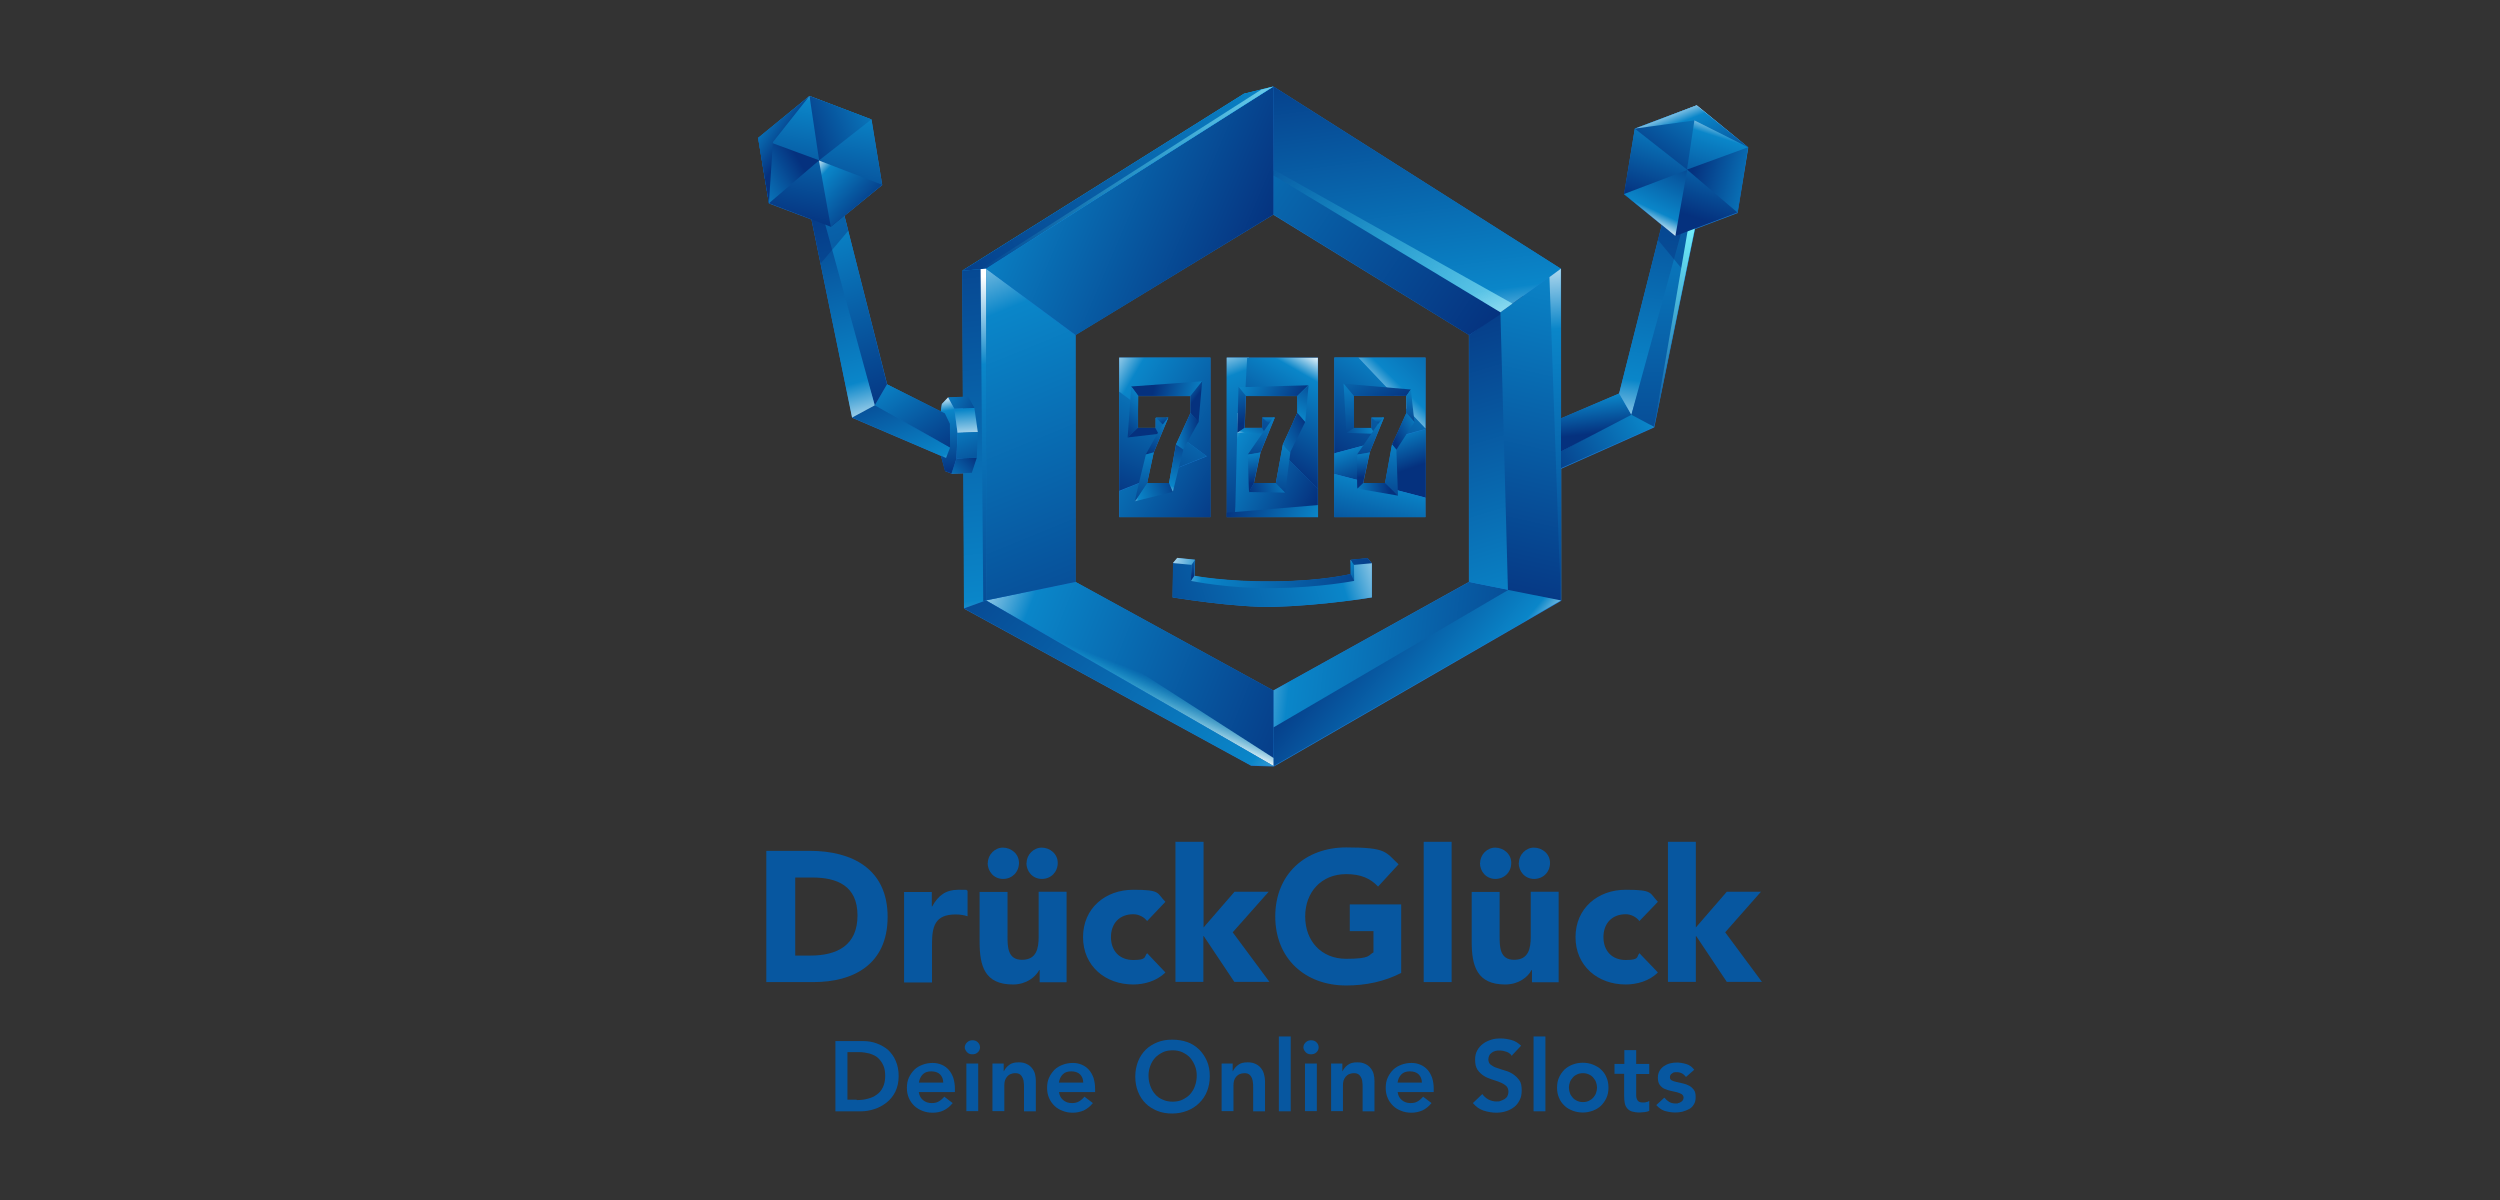 <svg width="125" height="60" viewBox="0 0 125 60" fill="none" xmlns="http://www.w3.org/2000/svg">
<rect x="0" y="0" width="125" height="60" fill="#333333" stroke="none"/>
<path d="M38.315 42.542H40.485C42.604 42.542 44.381 43.445 44.381 45.843C44.381 48.241 42.644 49.104 40.685 49.104H38.315V42.532V42.542ZM39.761 47.779H40.515C41.86 47.779 42.875 47.267 42.875 45.773C42.875 44.278 41.84 43.876 40.615 43.876H39.761V47.769V47.779Z" fill="#0757A0"/>
<path d="M45.194 44.599H46.59V45.321H46.61C46.912 44.769 47.293 44.488 47.916 44.488C48.538 44.488 48.247 44.488 48.378 44.538V45.813C48.187 45.752 47.986 45.722 47.785 45.722C46.731 45.722 46.6 46.334 46.6 47.237V49.124H45.204V44.609H45.194V44.599Z" fill="#0757A0"/>
<path d="M53.319 49.113H51.983V48.501H51.963C51.772 48.852 51.32 49.224 50.648 49.224C49.231 49.224 48.98 48.301 48.98 47.087V44.598H50.376V46.806C50.376 47.327 50.376 47.99 51.099 47.99C51.822 47.99 51.933 47.428 51.933 46.836V44.588H53.329V49.103L53.319 49.113ZM49.392 43.143C49.392 42.742 49.734 42.381 50.145 42.381C50.557 42.381 50.949 42.692 50.949 43.143C50.949 43.595 50.617 43.946 50.155 43.946C49.694 43.946 49.382 43.575 49.382 43.143H49.392ZM51.33 43.143C51.33 42.742 51.672 42.381 52.084 42.381C52.495 42.381 52.887 42.692 52.887 43.143C52.887 43.595 52.556 43.946 52.094 43.946C51.632 43.946 51.32 43.575 51.32 43.143H51.33Z" fill="#0757A0"/>
<path d="M57.356 46.053C57.215 45.863 56.954 45.712 56.663 45.712C55.97 45.712 55.548 46.174 55.548 46.856C55.548 47.538 55.97 48 56.663 48C57.356 48 57.195 47.84 57.356 47.659L58.27 48.622C57.828 49.063 57.195 49.224 56.663 49.224C55.267 49.224 54.152 48.301 54.152 46.856C54.152 45.411 55.267 44.488 56.663 44.488C58.059 44.488 57.828 44.649 58.27 45.09L57.356 46.053Z" fill="#0757A0"/>
<path d="M58.782 42.09H60.178V46.374L61.725 44.588H63.432L61.635 46.615L63.472 49.093H61.715L60.188 46.806H60.168V49.093H58.773V42.08H58.782V42.09Z" fill="#0757A0"/>
<path d="M70.069 48.642C69.216 49.084 68.272 49.274 67.308 49.274C65.259 49.274 63.763 47.93 63.763 45.823C63.763 43.716 65.259 42.371 67.308 42.371C69.356 42.371 69.266 42.602 69.929 43.214L68.904 44.328C68.513 43.916 68.041 43.706 67.308 43.706C66.073 43.706 65.259 44.599 65.259 45.823C65.259 47.047 66.062 47.94 67.308 47.94C68.553 47.94 68.402 47.759 68.674 47.619V46.555H67.489V45.221H70.059V48.652L70.069 48.642Z" fill="#0757A0"/>
<path d="M71.185 42.09H72.581V49.104H71.185V42.09Z" fill="#0757A0"/>
<path d="M77.933 49.113H76.598V48.501H76.578C76.397 48.852 75.935 49.224 75.262 49.224C73.846 49.224 73.585 48.301 73.585 47.087V44.598H74.981V46.806C74.981 47.327 74.981 47.99 75.704 47.99C76.427 47.99 76.537 47.428 76.537 46.836V44.588H77.933V49.103V49.113ZM74.007 43.143C74.007 42.742 74.348 42.381 74.76 42.381C75.172 42.381 75.563 42.692 75.563 43.143C75.563 43.595 75.232 43.946 74.77 43.946C74.308 43.946 73.997 43.575 73.997 43.143H74.007ZM75.945 43.143C75.945 42.742 76.286 42.381 76.698 42.381C77.11 42.381 77.501 42.692 77.501 43.143C77.501 43.595 77.17 43.946 76.708 43.946C76.246 43.946 75.935 43.575 75.935 43.143H75.945Z" fill="#0757A0"/>
<path d="M81.97 46.053C81.829 45.863 81.568 45.712 81.287 45.712C80.594 45.712 80.172 46.174 80.172 46.856C80.172 47.538 80.594 48 81.287 48C81.98 48 81.819 47.84 81.97 47.659L82.894 48.622C82.462 49.063 81.819 49.224 81.287 49.224C79.891 49.224 78.776 48.301 78.776 46.856C78.776 45.411 79.891 44.488 81.287 44.488C82.683 44.488 82.462 44.649 82.894 45.09L81.97 46.053Z" fill="#0757A0"/>
<path d="M83.397 42.09H84.792V46.374L86.339 44.588H88.046L86.259 46.615L88.096 49.093H86.339L84.812 46.806H84.792V49.093H83.397V42.08V42.09Z" fill="#0757A0"/>
<path d="M41.76 52.054H43.146C43.377 52.054 43.597 52.084 43.819 52.164C44.039 52.244 44.22 52.345 44.391 52.485C44.552 52.636 44.692 52.816 44.783 53.037C44.883 53.258 44.933 53.519 44.933 53.81C44.933 54.1 44.873 54.371 44.763 54.592C44.652 54.813 44.501 54.993 44.321 55.134C44.14 55.274 43.939 55.385 43.718 55.455C43.497 55.525 43.286 55.565 43.075 55.565H41.77V52.054H41.76ZM42.844 55.004C43.035 55.004 43.226 54.983 43.397 54.933C43.567 54.893 43.718 54.823 43.849 54.723C43.979 54.632 44.08 54.502 44.15 54.351C44.22 54.201 44.26 54.02 44.26 53.8C44.26 53.579 44.23 53.408 44.16 53.258C44.09 53.107 43.999 52.987 43.889 52.886C43.778 52.786 43.628 52.726 43.477 52.676C43.316 52.636 43.136 52.606 42.945 52.606H42.372V54.983H42.834V55.004H42.844Z" fill="#0757A0"/>
<path d="M45.937 54.582C45.957 54.762 46.028 54.903 46.148 55.003C46.269 55.103 46.409 55.154 46.58 55.154C46.751 55.154 46.851 55.124 46.952 55.063C47.052 55.003 47.142 54.923 47.213 54.833L47.634 55.154C47.494 55.324 47.343 55.445 47.172 55.525C47.002 55.605 46.821 55.635 46.63 55.635C46.439 55.635 46.279 55.605 46.128 55.545C45.967 55.485 45.837 55.404 45.716 55.294C45.606 55.184 45.505 55.053 45.445 54.903C45.375 54.752 45.345 54.582 45.345 54.391C45.345 54.2 45.375 54.03 45.445 53.879C45.515 53.729 45.606 53.599 45.716 53.488C45.827 53.378 45.967 53.297 46.128 53.237C46.289 53.177 46.459 53.147 46.63 53.147C46.801 53.147 46.941 53.177 47.082 53.237C47.223 53.297 47.333 53.378 47.434 53.488C47.534 53.599 47.604 53.729 47.664 53.889C47.715 54.05 47.745 54.231 47.745 54.441V54.602H45.927V54.582H45.937ZM47.162 54.13C47.162 53.96 47.102 53.819 47.002 53.719C46.901 53.618 46.751 53.568 46.56 53.568C46.369 53.568 46.239 53.618 46.138 53.719C46.038 53.819 45.967 53.96 45.947 54.13H47.162Z" fill="#0757A0"/>
<path d="M48.237 52.374C48.237 52.274 48.278 52.194 48.348 52.124C48.418 52.053 48.508 52.013 48.619 52.013C48.729 52.013 48.82 52.043 48.89 52.114C48.96 52.184 49.001 52.264 49.001 52.364C49.001 52.465 48.96 52.555 48.89 52.615C48.82 52.685 48.729 52.715 48.619 52.715C48.508 52.715 48.418 52.685 48.348 52.605C48.278 52.525 48.237 52.455 48.237 52.354V52.374ZM48.318 53.177H48.91V55.555H48.318V53.177Z" fill="#0757A0"/>
<path d="M49.623 53.177H50.185V53.559H50.196C50.256 53.438 50.336 53.338 50.457 53.248C50.567 53.157 50.728 53.117 50.929 53.117C51.129 53.117 51.22 53.147 51.33 53.197C51.441 53.248 51.531 53.318 51.601 53.408C51.672 53.498 51.722 53.589 51.752 53.709C51.782 53.83 51.792 53.94 51.792 54.06V55.565H51.2V54.361C51.2 54.291 51.2 54.221 51.19 54.141C51.19 54.06 51.17 53.98 51.139 53.91C51.109 53.84 51.069 53.779 51.009 53.729C50.949 53.679 50.868 53.659 50.768 53.659C50.667 53.659 50.587 53.679 50.517 53.709C50.447 53.739 50.396 53.789 50.346 53.84C50.306 53.9 50.266 53.96 50.246 54.03C50.226 54.1 50.216 54.181 50.216 54.261V55.555H49.623V53.177Z" fill="#0757A0"/>
<path d="M52.947 54.582C52.967 54.762 53.037 54.903 53.158 55.003C53.278 55.103 53.419 55.154 53.59 55.154C53.76 55.154 53.861 55.124 53.961 55.063C54.062 55.003 54.152 54.923 54.222 54.833L54.644 55.154C54.504 55.324 54.353 55.445 54.182 55.525C54.011 55.595 53.831 55.635 53.64 55.635C53.449 55.635 53.288 55.605 53.138 55.545C52.977 55.485 52.837 55.404 52.726 55.294C52.616 55.184 52.515 55.053 52.455 54.903C52.385 54.752 52.355 54.582 52.355 54.391C52.355 54.2 52.385 54.03 52.455 53.879C52.525 53.729 52.616 53.599 52.726 53.488C52.837 53.378 52.977 53.297 53.138 53.237C53.298 53.177 53.469 53.147 53.64 53.147C53.811 53.147 53.951 53.177 54.092 53.237C54.232 53.297 54.343 53.378 54.443 53.488C54.544 53.599 54.614 53.729 54.674 53.889C54.724 54.05 54.755 54.231 54.755 54.441V54.602H52.937V54.582H52.947ZM54.162 54.13C54.162 53.96 54.102 53.819 54.002 53.719C53.901 53.618 53.75 53.568 53.56 53.568C53.369 53.568 53.238 53.618 53.138 53.719C53.037 53.819 52.967 53.96 52.947 54.13H54.162Z" fill="#0757A0"/>
<path d="M56.764 53.83C56.764 53.549 56.814 53.298 56.904 53.067C56.995 52.836 57.125 52.646 57.286 52.485C57.447 52.325 57.647 52.204 57.868 52.114C58.089 52.023 58.34 51.983 58.611 51.983C58.883 51.983 59.134 52.023 59.365 52.104C59.596 52.184 59.786 52.315 59.957 52.475C60.118 52.636 60.248 52.826 60.349 53.057C60.449 53.288 60.489 53.539 60.489 53.819C60.489 54.1 60.439 54.341 60.349 54.572C60.258 54.793 60.128 54.993 59.957 55.154C59.797 55.315 59.596 55.445 59.365 55.535C59.134 55.626 58.883 55.676 58.611 55.676C58.34 55.676 58.089 55.636 57.868 55.545C57.647 55.455 57.447 55.335 57.286 55.174C57.125 55.014 56.995 54.823 56.904 54.592C56.814 54.371 56.764 54.12 56.764 53.84V53.83ZM57.426 53.779C57.426 53.97 57.457 54.141 57.517 54.301C57.577 54.462 57.657 54.602 57.758 54.712C57.858 54.833 57.989 54.923 58.139 54.983C58.29 55.054 58.451 55.084 58.632 55.084C58.812 55.084 58.983 55.054 59.124 54.983C59.264 54.913 59.405 54.823 59.505 54.712C59.606 54.592 59.696 54.462 59.746 54.301C59.806 54.141 59.837 53.97 59.837 53.779C59.837 53.589 59.806 53.438 59.746 53.288C59.686 53.137 59.606 53.007 59.505 52.886C59.405 52.776 59.274 52.686 59.124 52.615C58.973 52.545 58.812 52.515 58.632 52.515C58.451 52.515 58.28 52.545 58.139 52.615C57.999 52.686 57.868 52.766 57.758 52.886C57.657 52.997 57.567 53.137 57.517 53.288C57.457 53.438 57.426 53.599 57.426 53.779Z" fill="#0757A0"/>
<path d="M61.071 53.177H61.634V53.559H61.644C61.704 53.438 61.784 53.338 61.905 53.248C62.015 53.157 62.176 53.117 62.377 53.117C62.578 53.117 62.668 53.147 62.779 53.197C62.889 53.248 62.979 53.318 63.05 53.408C63.12 53.498 63.17 53.589 63.2 53.709C63.23 53.819 63.251 53.94 63.251 54.06V55.565H62.658V54.361C62.658 54.291 62.658 54.221 62.648 54.141C62.638 54.06 62.628 53.98 62.598 53.91C62.568 53.84 62.528 53.779 62.467 53.729C62.407 53.679 62.327 53.659 62.226 53.659C62.126 53.659 62.045 53.679 61.975 53.709C61.905 53.739 61.855 53.789 61.804 53.84C61.754 53.9 61.724 53.96 61.704 54.03C61.684 54.1 61.674 54.181 61.674 54.261V55.555H61.081V53.177H61.071Z" fill="#0757A0"/>
<path d="M63.943 51.823H64.536V55.565H63.943V51.823Z" fill="#0757A0"/>
<path d="M65.169 52.374C65.169 52.274 65.209 52.194 65.279 52.124C65.35 52.053 65.44 52.013 65.551 52.013C65.661 52.013 65.751 52.043 65.822 52.114C65.892 52.184 65.932 52.264 65.932 52.364C65.932 52.465 65.892 52.555 65.822 52.615C65.751 52.685 65.661 52.715 65.551 52.715C65.44 52.715 65.35 52.685 65.279 52.605C65.209 52.525 65.169 52.455 65.169 52.354V52.374ZM65.249 53.177H65.842V55.555H65.249V53.177Z" fill="#0757A0"/>
<path d="M66.555 53.177H67.117V53.559H67.127C67.187 53.438 67.268 53.338 67.388 53.248C67.499 53.157 67.659 53.117 67.86 53.117C68.061 53.117 68.151 53.147 68.262 53.197C68.372 53.248 68.463 53.318 68.533 53.408C68.603 53.498 68.654 53.589 68.684 53.709C68.714 53.83 68.724 53.94 68.724 54.06V55.565H68.131V54.361C68.131 54.291 68.131 54.221 68.121 54.141C68.121 54.06 68.101 53.98 68.071 53.91C68.041 53.84 68.001 53.779 67.941 53.729C67.88 53.679 67.8 53.659 67.7 53.659C67.599 53.659 67.519 53.679 67.448 53.709C67.378 53.739 67.328 53.789 67.278 53.84C67.238 53.9 67.197 53.96 67.177 54.03C67.157 54.1 67.147 54.181 67.147 54.261V55.555H66.555V53.177Z" fill="#0757A0"/>
<path d="M69.879 54.582C69.899 54.762 69.969 54.903 70.09 55.003C70.21 55.103 70.351 55.154 70.521 55.154C70.692 55.154 70.793 55.124 70.893 55.063C70.993 55.003 71.084 54.923 71.154 54.833L71.576 55.154C71.435 55.324 71.285 55.445 71.114 55.525C70.943 55.595 70.762 55.635 70.572 55.635C70.381 55.635 70.22 55.605 70.069 55.545C69.909 55.485 69.768 55.404 69.658 55.294C69.547 55.184 69.447 55.053 69.387 54.903C69.316 54.752 69.286 54.582 69.286 54.391C69.286 54.2 69.316 54.03 69.387 53.879C69.457 53.729 69.547 53.599 69.658 53.488C69.768 53.378 69.909 53.297 70.069 53.237C70.23 53.177 70.401 53.147 70.572 53.147C70.742 53.147 70.883 53.177 71.023 53.237C71.164 53.297 71.275 53.378 71.375 53.488C71.475 53.599 71.546 53.729 71.606 53.889C71.656 54.05 71.686 54.231 71.686 54.441V54.602H69.869V54.582H69.879ZM71.094 54.13C71.094 53.96 71.034 53.819 70.933 53.719C70.833 53.618 70.682 53.568 70.491 53.568C70.3 53.568 70.17 53.618 70.069 53.719C69.969 53.819 69.899 53.96 69.879 54.13H71.094Z" fill="#0757A0"/>
<path d="M75.603 52.806C75.532 52.706 75.452 52.635 75.342 52.595C75.231 52.555 75.111 52.525 74.99 52.525C74.87 52.525 74.85 52.525 74.779 52.545C74.709 52.565 74.649 52.585 74.599 52.625C74.548 52.665 74.498 52.706 74.468 52.766C74.438 52.826 74.418 52.896 74.418 52.966C74.418 53.087 74.458 53.177 74.538 53.237C74.619 53.297 74.719 53.358 74.85 53.398C74.98 53.438 75.101 53.488 75.251 53.528C75.402 53.568 75.532 53.629 75.653 53.709C75.773 53.789 75.874 53.889 75.964 54.01C76.055 54.13 76.085 54.301 76.085 54.511C76.085 54.722 76.055 54.863 75.984 55.003C75.914 55.144 75.824 55.264 75.703 55.354C75.583 55.445 75.452 55.515 75.291 55.565C75.131 55.615 74.97 55.635 74.799 55.635C74.629 55.635 74.368 55.595 74.167 55.525C73.966 55.455 73.795 55.334 73.644 55.154L74.117 54.702C74.197 54.822 74.297 54.903 74.418 54.973C74.538 55.033 74.669 55.073 74.809 55.073C74.95 55.073 74.96 55.073 75.03 55.043C75.101 55.013 75.171 54.993 75.231 54.953C75.291 54.913 75.342 54.863 75.372 54.802C75.402 54.742 75.422 54.672 75.422 54.592C75.422 54.461 75.382 54.361 75.302 54.291C75.221 54.221 75.121 54.16 74.99 54.11C74.87 54.06 74.739 54.02 74.588 53.97C74.438 53.919 74.307 53.869 74.187 53.789C74.066 53.709 73.966 53.618 73.876 53.488C73.795 53.368 73.755 53.197 73.755 52.986C73.755 52.776 73.795 52.645 73.865 52.515C73.936 52.384 74.036 52.274 74.157 52.184C74.277 52.093 74.418 52.033 74.568 51.983C74.719 51.933 74.88 51.923 75.04 51.923C75.201 51.923 75.402 51.953 75.583 52.003C75.763 52.053 75.914 52.154 76.055 52.284L75.603 52.766V52.806Z" fill="#0757A0"/>
<path d="M76.678 51.823H77.27V55.565H76.678V51.823Z" fill="#0757A0"/>
<path d="M77.853 54.381C77.853 54.191 77.883 54.02 77.953 53.87C78.023 53.719 78.114 53.589 78.224 53.478C78.345 53.368 78.475 53.288 78.636 53.227C78.796 53.167 78.967 53.137 79.138 53.137C79.309 53.137 79.49 53.167 79.64 53.227C79.791 53.288 79.941 53.368 80.052 53.478C80.172 53.589 80.263 53.719 80.323 53.87C80.393 54.02 80.423 54.191 80.423 54.381C80.423 54.572 80.393 54.743 80.323 54.893C80.253 55.044 80.162 55.174 80.052 55.284C79.931 55.395 79.801 55.475 79.64 55.535C79.479 55.595 79.309 55.626 79.138 55.626C78.967 55.626 78.787 55.595 78.636 55.535C78.475 55.475 78.335 55.395 78.224 55.284C78.104 55.174 78.013 55.044 77.953 54.893C77.883 54.743 77.853 54.572 77.853 54.381ZM78.445 54.381C78.445 54.472 78.465 54.562 78.495 54.652C78.525 54.743 78.576 54.813 78.636 54.883C78.696 54.953 78.766 55.003 78.857 55.044C78.947 55.084 79.038 55.104 79.148 55.104C79.258 55.104 79.359 55.084 79.439 55.044C79.52 55.003 79.6 54.953 79.66 54.883C79.72 54.813 79.771 54.743 79.801 54.652C79.831 54.562 79.851 54.482 79.851 54.381C79.851 54.281 79.831 54.201 79.801 54.11C79.771 54.02 79.72 53.95 79.66 53.88C79.6 53.809 79.53 53.759 79.439 53.719C79.349 53.679 79.258 53.659 79.148 53.659C79.038 53.659 78.937 53.679 78.857 53.719C78.766 53.759 78.696 53.809 78.636 53.88C78.576 53.95 78.525 54.02 78.495 54.11C78.465 54.201 78.445 54.281 78.445 54.381Z" fill="#0757A0"/>
<path d="M80.725 53.699V53.197H81.217V52.505H81.809V53.197H82.462V53.699H81.809V54.742C81.809 54.863 81.83 54.953 81.88 55.023C81.93 55.093 82.01 55.124 82.141 55.124C82.271 55.124 82.251 55.124 82.312 55.103C82.372 55.103 82.422 55.073 82.462 55.043V55.545C82.402 55.575 82.322 55.595 82.231 55.605C82.141 55.605 82.061 55.625 81.99 55.625C81.83 55.625 81.699 55.605 81.599 55.575C81.498 55.545 81.418 55.485 81.358 55.415C81.297 55.344 81.257 55.254 81.237 55.154C81.217 55.053 81.207 54.923 81.207 54.782V53.689H80.715H80.725V53.699Z" fill="#0757A0"/>
<path d="M84.3 53.849C84.179 53.689 84.029 53.609 83.838 53.609C83.647 53.609 83.677 53.629 83.607 53.669C83.537 53.709 83.496 53.769 83.496 53.859C83.496 53.95 83.526 53.98 83.587 54.02C83.647 54.05 83.727 54.08 83.828 54.1C83.928 54.12 84.029 54.15 84.139 54.17C84.25 54.191 84.35 54.231 84.45 54.281C84.551 54.331 84.621 54.401 84.691 54.492C84.762 54.582 84.782 54.702 84.782 54.863C84.782 55.023 84.752 55.124 84.691 55.224C84.631 55.324 84.551 55.404 84.45 55.455C84.35 55.505 84.24 55.555 84.119 55.585C83.999 55.615 83.878 55.625 83.747 55.625C83.617 55.625 83.396 55.595 83.235 55.545C83.075 55.495 82.944 55.395 82.814 55.254L83.215 54.883C83.296 54.973 83.376 55.043 83.456 55.093C83.537 55.144 83.647 55.174 83.778 55.174C83.908 55.174 83.868 55.174 83.908 55.154C83.958 55.154 83.999 55.124 84.039 55.103C84.079 55.084 84.109 55.053 84.139 55.013C84.159 54.983 84.179 54.933 84.179 54.893C84.179 54.813 84.149 54.752 84.089 54.712C84.029 54.672 83.948 54.642 83.848 54.612C83.747 54.592 83.647 54.562 83.537 54.542C83.426 54.522 83.326 54.481 83.225 54.441C83.125 54.401 83.055 54.331 82.984 54.241C82.924 54.15 82.894 54.04 82.894 53.889C82.894 53.739 82.924 53.639 82.974 53.548C83.024 53.458 83.105 53.368 83.195 53.308C83.285 53.247 83.386 53.197 83.506 53.167C83.627 53.137 83.737 53.127 83.858 53.127C83.978 53.127 84.169 53.157 84.33 53.207C84.491 53.257 84.611 53.358 84.712 53.488L84.31 53.839H84.3V53.849Z" fill="#0757A0"/>
<path d="M68.594 29.869V28.164L68.383 27.913L67.54 27.993V28.706C67.54 28.706 66.134 29.057 63.703 29.077C61.273 29.107 59.727 28.796 59.727 28.796L59.757 27.993L58.873 27.903L58.662 28.154L58.632 29.869C58.632 29.869 61.785 30.391 63.693 30.341C66.124 30.281 68.604 29.869 68.604 29.869H68.594Z" fill="#1B7BD2"/>
<path d="M60.519 17.879H55.96V25.856H60.519V17.879ZM59.525 20.649L58.802 22.214L58.45 24.16H57.356L57.687 22.625L58.41 20.899H57.778V21.411H56.894V19.806H59.525V20.659V20.649Z" fill="#1B7BD2"/>
<path d="M71.275 24.883V17.879H66.716V25.856H71.275V24.883ZM68.483 22.625L69.196 20.889H68.574V21.401H67.69V19.796H70.331V20.649C70.261 20.789 70.191 20.93 70.13 21.09L69.608 22.214L69.257 24.15H68.162L68.493 22.615L68.483 22.625Z" fill="#1B7BD2"/>
<path d="M65.902 25.856V17.879H61.343V25.856H65.902ZM64.868 20.649C64.797 20.789 64.727 20.93 64.667 21.09L64.145 22.214L63.793 24.15H62.699L63.03 22.615L63.743 20.879H63.12V21.391H62.237L62.297 19.786H64.878V20.639H64.868V20.649Z" fill="#1B7BD2"/>
<path d="M87.403 7.365L84.843 5.268L81.74 6.441L81.207 9.712L83.095 11.258L83.035 11.498L82.904 12L80.956 19.676L78.054 20.92V13.445L63.683 4.334L63.081 4.485L62.207 4.696L48.117 13.545L48.147 19.856L47.404 19.886L47.093 20.217L47.043 20.579L44.361 19.224L42.413 11.549L42.323 11.187L42.222 10.796L44.11 9.251L43.578 5.98L40.475 4.806L37.914 6.903L38.446 10.174L40.575 10.977L42.614 20.89L47.053 22.796L47.264 23.559L47.595 23.689L48.178 23.669L48.218 30.442L62.558 38.288L63.693 38.328L78.064 30.04V23.438L82.714 21.371L84.752 11.458L86.881 10.655L87.413 7.385V7.365H87.403ZM53.771 29.097V16.746L63.663 10.736L73.444 16.746V29.097L63.663 34.525L53.771 29.097Z" fill="#1B7BD2"/>
<path d="M73.063 29.317L63.673 34.525V36.692L63.703 36.923L76.819 30.421L76.788 29.769L73.454 29.097L73.063 29.317Z" fill="url(#paint0_linear_2750_15176)"/>
<path d="M73.454 29.097L76.788 29.769L76.095 14.849L73.454 16.756V29.097Z" fill="url(#paint1_linear_2750_15176)"/>
<path d="M74.368 13.154L63.673 8.528V10.726L73.454 16.756L76.156 14.96L76.055 14.037L74.368 13.154Z" fill="url(#paint2_linear_2750_15176)"/>
<path d="M78.003 23.428L82.703 21.341L81.729 20.588L77.742 22.735L78.003 23.428Z" fill="url(#paint3_linear_2750_15176)"/>
<path d="M77.752 21.04L80.956 19.675L81.568 20.739L77.742 22.735L77.752 21.04Z" fill="url(#paint4_linear_2750_15176)"/>
<path d="M81.569 20.739L84.602 10.545L83.296 10.415L80.956 19.675L81.569 20.739Z" fill="url(#paint5_linear_2750_15176)"/>
<path d="M82.703 21.341L84.862 10.806L84.34 10.615L81.568 20.739L82.703 21.341Z" fill="url(#paint6_linear_2750_15176)"/>
<path opacity="0.4" d="M83.246 10.695L82.894 11.99L84.28 13.665L84.742 11.428L83.246 10.695Z" fill="#05317E"/>
<path d="M84.752 11.388L84.531 10.866L84.451 11.137L82.703 21.341L84.752 11.388Z" fill="url(#paint7_linear_2750_15176)"/>
<path d="M78.043 13.435L75.02 15.612L75.412 30.05L78.043 30.02V13.435Z" fill="url(#paint8_linear_2750_15176)"/>
<path d="M53.781 29.097L49.302 30.02L63.673 38.297V34.525L53.781 29.097Z" fill="url(#paint9_linear_2750_15176)"/>
<path d="M78.044 30.02L75.412 29.498L63.673 36.371V34.946V38.297V38.307L78.044 30.02Z" fill="url(#paint10_linear_2750_15176)"/>
<path d="M49.302 30.02L53.781 29.097V16.756L49.302 13.435V30.02Z" fill="url(#paint11_linear_2750_15176)"/>
<path d="M78.044 13.435L63.673 4.324V8.769L75.021 15.612L78.044 13.435Z" fill="url(#paint12_linear_2750_15176)"/>
<path d="M63.673 4.324L49.302 13.435L53.781 16.756L63.673 10.726V4.324Z" fill="url(#paint13_linear_2750_15176)"/>
<path d="M50.567 29.468L49.302 30.02L63.673 38.298V37.896L50.567 29.468Z" fill="url(#paint14_linear_2750_15176)"/>
<path d="M78.044 13.435L77.472 13.856L77.944 27.371L78.054 30.02L78.044 13.435Z" fill="url(#paint15_linear_2750_15176)"/>
<path d="M75.623 15.18L75.021 15.612L63.673 8.769V8.478L75.623 15.18Z" fill="url(#paint16_linear_2750_15176)"/>
<path d="M68.453 28.515L68.583 28.153L68.373 27.903L67.529 27.983V28.695C67.529 28.695 66.123 29.046 63.693 29.067C61.262 29.087 59.716 28.786 59.716 28.786L59.746 27.983L58.862 27.893L58.651 28.143L58.973 28.685C58.973 28.685 58.882 29.297 58.842 29.608C59.967 29.809 61.252 29.929 62.387 29.99C64.335 30.08 66.284 29.949 68.212 29.608C68.172 29.307 68.503 28.836 68.453 28.535V28.505V28.515Z" fill="url(#paint17_linear_2750_15176)"/>
<path d="M68.583 28.163L67.7 28.244V29.046C67.71 29.046 66.012 29.377 63.713 29.407C61.413 29.438 59.555 29.046 59.555 29.046L59.585 28.244L58.651 28.153L58.621 29.869C58.621 29.869 61.774 30.391 63.682 30.341C66.113 30.28 68.593 29.869 68.593 29.869V28.163H68.583Z" fill="url(#paint18_linear_2750_15176)"/>
<path d="M59.746 27.993L59.575 28.244L59.545 29.046L59.716 28.795L59.746 27.993Z" fill="url(#paint19_linear_2750_15176)"/>
<path d="M67.528 27.993L67.699 28.244L67.709 29.046L67.538 28.705L67.528 27.993Z" fill="url(#paint20_linear_2750_15176)"/>
<path d="M62.197 4.685L48.107 13.535L49.303 13.435L63.673 4.324L62.197 4.685Z" fill="#00A5F8"/>
<path d="M62.197 4.685L48.107 13.535L49.303 13.435L63.673 4.324L62.197 4.685Z" fill="url(#paint21_linear_2750_15176)"/>
<path d="M49.303 30.02L48.198 30.421L48.107 13.535L49.303 13.435V30.02Z" fill="url(#paint22_linear_2750_15176)"/>
<path d="M62.528 38.258L48.197 30.421L49.302 30.02L63.673 38.298L62.528 38.258Z" fill="url(#paint23_linear_2750_15176)"/>
<path d="M47.404 19.866L48.408 19.826L48.72 20.398L47.716 20.438L47.404 19.866Z" fill="url(#paint24_linear_2750_15176)"/>
<path d="M47.826 22.926L48.84 22.886L48.59 23.639L47.575 23.679L47.826 22.926Z" fill="url(#paint25_linear_2750_15176)"/>
<path d="M47.404 19.866L47.715 20.438L47.876 21.642L47.826 22.926L47.575 23.679L47.243 23.549L46.992 22.595L46.932 21.281L47.093 20.197L47.404 19.866Z" fill="url(#paint26_linear_2750_15176)"/>
<path d="M47.715 20.438L48.719 20.398L48.89 21.602L47.876 21.642L47.715 20.438Z" fill="url(#paint27_linear_2750_15176)"/>
<path d="M47.876 21.642L48.891 21.602L48.84 22.886L47.826 22.927L47.876 21.642Z" fill="url(#paint28_linear_2750_15176)"/>
<path d="M47.303 22.896L42.603 20.88L43.578 20.127L47.504 22.374L47.303 22.896Z" fill="url(#paint29_linear_2750_15176)"/>
<path d="M47.494 21.191L47.243 20.669L44.351 19.214L43.738 20.267L47.504 22.374L47.494 21.191Z" fill="url(#paint30_linear_2750_15176)"/>
<path d="M43.738 20.267L40.706 10.084L42.011 9.953L44.351 19.214L43.738 20.267Z" fill="url(#paint31_linear_2750_15176)"/>
<path d="M42.603 20.879L40.444 10.344L40.967 10.144L43.738 20.267L42.603 20.879Z" fill="url(#paint32_linear_2750_15176)"/>
<path opacity="0.4" d="M42.222 10.786L42.413 11.538L41.027 13.184L40.575 10.966L42.222 10.786Z" fill="#05317E"/>
<path d="M38.446 10.164L37.904 6.893L40.475 4.796L43.568 5.97L44.11 9.241L41.539 11.338L38.446 10.164Z" fill="url(#paint33_linear_2750_15176)"/>
<path d="M40.475 4.796L40.957 8.017L43.568 5.97L40.475 4.796Z" fill="url(#paint34_linear_2750_15176)"/>
<path d="M38.446 10.164L40.957 8.016L37.904 6.893L38.446 10.164Z" fill="url(#paint35_linear_2750_15176)"/>
<path d="M44.11 9.24L40.947 8.026L41.539 11.337L44.11 9.24Z" fill="url(#paint36_linear_2750_15176)"/>
<path d="M49.031 13.455L49.302 13.435L49.312 30.01L49.162 30.07L49.031 13.455Z" fill="url(#paint37_linear_2750_15176)"/>
<path d="M61.333 17.879V25.856H61.755L62.448 17.879H61.333Z" fill="url(#paint38_linear_2750_15176)"/>
<path d="M68.714 21.872C68.875 21.491 69.036 21.16 69.196 20.879H68.574V21.391H67.69V19.785H69.739L67.921 17.869H66.716V22.665L68.594 22.163C68.634 22.063 68.674 21.963 68.714 21.863V21.872Z" fill="url(#paint39_linear_2750_15176)"/>
<path d="M70.321 20.418V20.648C70.171 20.95 70.02 21.311 69.869 21.722C69.859 21.762 69.839 21.802 69.829 21.843L71.275 21.451V21.411L70.321 20.408V20.418Z" fill="url(#paint40_linear_2750_15176)"/>
<path d="M55.96 17.879V19.595L56.904 20.287V19.796H59.545V20.649C59.395 20.95 59.244 21.311 59.093 21.722C59.073 21.772 59.063 21.812 59.043 21.863L60.339 22.816L58.621 23.498C58.591 23.729 58.571 23.95 58.571 24.16L57.346 24.19C57.346 24.13 57.386 24.05 57.386 23.99L55.97 24.552V25.856H60.529V17.879H55.96Z" fill="url(#paint41_linear_2750_15176)"/>
<path d="M57.788 20.94L58.22 21.251C58.28 21.12 58.35 21 58.421 20.879H57.798V20.93L57.788 20.94Z" fill="url(#paint42_linear_2750_15176)"/>
<path d="M57.527 23.047C57.627 22.645 57.768 22.254 57.928 21.873C58.029 21.652 58.119 21.441 58.219 21.25L57.788 20.879V21.391H56.904V20.277L55.96 19.585V24.541L57.376 23.98C57.386 23.689 57.436 23.378 57.527 23.047Z" fill="url(#paint43_linear_2750_15176)"/>
<path d="M60.338 22.806L59.043 21.852C58.912 22.214 58.802 22.595 58.721 22.976C58.681 23.157 58.651 23.328 58.621 23.488L60.338 22.806Z" fill="url(#paint44_linear_2750_15176)"/>
<path d="M63.111 21.401H62.87L63.282 21.812C63.432 21.461 63.583 21.15 63.734 20.879H63.111V21.391V21.401Z" fill="url(#paint45_linear_2750_15176)"/>
<path d="M62.358 17.879L62.207 20.649V20.759C62.217 20.759 62.217 19.806 62.217 19.806H64.858V20.659C64.708 20.96 64.557 21.321 64.406 21.732C64.296 22.033 64.195 22.354 64.115 22.665L65.893 24.461V17.889H62.358V17.879Z" fill="url(#paint46_linear_2750_15176)"/>
<path d="M64.115 22.655C64.085 22.765 64.065 22.866 64.034 22.976C63.934 23.408 63.884 23.799 63.884 24.15H62.689C62.689 23.819 62.739 23.448 62.849 23.046C62.95 22.645 63.09 22.254 63.251 21.872C63.251 21.852 63.271 21.832 63.281 21.812L62.87 21.401H62.227V20.759L61.885 20.648L61.755 25.806L65.892 25.856V24.451L64.115 22.655Z" fill="url(#paint47_linear_2750_15176)"/>
<path d="M67.921 17.879L69.739 19.796H70.321V20.418L71.275 21.421V17.879H67.921Z" fill="url(#paint48_linear_2750_15176)"/>
<path d="M66.716 22.675V23.699L68.162 24.07C68.162 23.759 68.222 23.418 68.323 23.047C68.403 22.745 68.493 22.454 68.604 22.164L66.726 22.665L66.716 22.675Z" fill="url(#paint49_linear_2750_15176)"/>
<path d="M69.829 21.843C69.699 22.214 69.588 22.595 69.498 22.977C69.397 23.408 69.347 23.799 69.347 24.15H68.474L71.285 24.883V21.461L69.839 21.853H69.829V21.843Z" fill="url(#paint50_linear_2750_15176)"/>
<path d="M68.463 24.15H68.152V24.07L66.706 23.699V25.856H71.265V24.883L68.454 24.15H68.463Z" fill="url(#paint51_linear_2750_15176)"/>
<path d="M70.321 19.796L70.542 19.475L67.168 19.184L67.69 19.796H70.321Z" fill="url(#paint52_linear_2750_15176)"/>
<path d="M67.178 19.174L67.318 21.642L67.69 21.401V19.796L67.178 19.174Z" fill="url(#paint53_linear_2750_15176)"/>
<path d="M68.564 21.401L68.734 21.692L67.318 21.642L67.69 21.401H68.564Z" fill="url(#paint54_linear_2750_15176)"/>
<path d="M70.542 19.475L70.723 21.12L70.321 20.648V19.796L70.542 19.475Z" fill="url(#paint55_linear_2750_15176)"/>
<path d="M70.321 20.648L69.598 22.224L69.819 22.485L70.722 21.1L70.321 20.648Z" fill="url(#paint56_linear_2750_15176)"/>
<path d="M69.598 22.224L69.227 24.261L69.899 24.783L69.819 22.485L69.598 22.224Z" fill="url(#paint57_linear_2750_15176)"/>
<path d="M68.152 24.15L67.86 24.431L69.899 24.782L69.246 24.15H68.152Z" fill="url(#paint58_linear_2750_15176)"/>
<path d="M69.116 20.879L67.851 22.726L68.483 22.625L69.196 20.879H69.116Z" fill="url(#paint59_linear_2750_15176)"/>
<path d="M67.87 24.431C67.84 24.381 67.86 22.735 67.86 22.735L68.483 22.625L68.151 24.16L67.87 24.431Z" fill="url(#paint60_linear_2750_15176)"/>
<path d="M64.868 19.796L65.41 19.264L61.926 19.364L62.227 19.796H64.868Z" fill="url(#paint61_linear_2750_15176)"/>
<path d="M61.925 19.334L61.865 21.642L62.227 21.401L62.287 19.786L61.925 19.334Z" fill="url(#paint62_linear_2750_15176)"/>
<path d="M63.111 21.401L63.272 21.692L61.855 21.642L62.227 21.401H63.111Z" fill="url(#paint63_linear_2750_15176)"/>
<path d="M63.11 20.879L63.492 21.221L63.733 20.879H63.11Z" fill="url(#paint64_linear_2750_15176)"/>
<path d="M65.43 19.264L65.26 21.12L64.868 20.649V19.796L65.43 19.264Z" fill="url(#paint65_linear_2750_15176)"/>
<path d="M64.868 20.648L64.144 22.224L64.506 22.625L65.259 21.1L64.868 20.648Z" fill="url(#paint66_linear_2750_15176)"/>
<path d="M64.145 22.224L63.773 24.261L64.255 24.642L64.517 22.625L64.145 22.224Z" fill="url(#paint67_linear_2750_15176)"/>
<path d="M62.698 24.15L62.447 24.602L64.255 24.632L63.783 24.15H62.698Z" fill="url(#paint68_linear_2750_15176)"/>
<path d="M63.663 20.879L62.388 22.726L63.02 22.625L63.733 20.879H63.663Z" fill="url(#paint69_linear_2750_15176)"/>
<path d="M62.458 24.612C62.428 24.561 62.398 22.735 62.398 22.735L63.02 22.625L62.689 24.16L62.448 24.612H62.458Z" fill="url(#paint70_linear_2750_15176)"/>
<path d="M59.525 19.796L60.108 19.064L56.553 19.324L56.884 19.796H59.525Z" fill="url(#paint71_linear_2750_15176)"/>
<path d="M56.563 19.314L56.382 21.872L56.884 21.401L56.914 19.785L56.563 19.314Z" fill="url(#paint72_linear_2750_15176)"/>
<path d="M57.768 21.401L57.928 21.692L56.382 21.873L56.884 21.401H57.768Z" fill="url(#paint73_linear_2750_15176)"/>
<path d="M60.108 19.064L59.927 21.12L59.525 20.649V19.796L60.108 19.064Z" fill="url(#paint74_linear_2750_15176)"/>
<path d="M59.525 20.648L58.802 22.224L59.153 22.485L59.926 21.1L59.525 20.648Z" fill="url(#paint75_linear_2750_15176)"/>
<path d="M58.802 22.224L58.431 24.261L58.642 24.592L59.164 22.485L58.802 22.224Z" fill="url(#paint76_linear_2750_15176)"/>
<path d="M57.356 24.15L56.743 25.063L58.641 24.592L58.45 24.15H57.356Z" fill="url(#paint77_linear_2750_15176)"/>
<path d="M58.321 20.879L57.286 22.726L57.688 22.625L58.411 20.879H58.321Z" fill="url(#paint78_linear_2750_15176)"/>
<path d="M56.753 25.063C56.723 25.013 57.295 22.726 57.295 22.726L57.687 22.615L57.356 24.15L56.753 25.063Z" fill="url(#paint79_linear_2750_15176)"/>
<path d="M61.333 25.856H65.902V25.254L61.333 25.635V25.856Z" fill="url(#paint80_linear_2750_15176)"/>
<path d="M63.673 10.726L73.454 16.756L63.673 10.726Z" fill="url(#paint81_linear_2750_15176)"/>
<path d="M86.871 10.625L87.403 7.365L84.833 5.268L81.74 6.431L81.197 9.702L83.768 11.799L86.871 10.625Z" fill="url(#paint82_linear_2750_15176)"/>
<path d="M84.832 5.268L84.35 8.478L81.739 6.431L84.832 5.268Z" fill="url(#paint83_linear_2750_15176)"/>
<path d="M86.871 10.625L84.351 8.478L87.403 7.364L86.871 10.625Z" fill="url(#paint84_linear_2750_15176)"/>
<path d="M81.197 9.702L84.361 8.498L83.768 11.799L81.197 9.702Z" fill="url(#paint85_linear_2750_15176)"/>
<path d="M57.788 20.879L58.14 21.221L58.411 20.879H57.788Z" fill="url(#paint86_linear_2750_15176)"/>
<path d="M68.564 20.879L68.915 21.18L69.196 20.879H68.564Z" fill="url(#paint87_linear_2750_15176)"/>
<path d="M40.475 4.796L37.904 6.893L38.446 10.164L38.647 7.104L40.475 4.796Z" fill="url(#paint88_linear_2750_15176)"/>
<path d="M87.403 7.365L84.832 5.268L81.739 6.431L84.722 6.02L87.403 7.365Z" fill="url(#paint89_linear_2750_15176)"/>
<path d="M63.071 4.475L63.673 4.324L49.302 13.435L49.031 13.455L63.071 4.475Z" fill="url(#paint90_linear_2750_15176)"/>
<defs>
<linearGradient id="paint0_linear_2750_15176" x1="60.7" y1="32.117" x2="80.443" y2="34.358" gradientUnits="userSpaceOnUse">
<stop stop-color="white"/>
<stop offset="0.2" stop-color="#0A86C9"/>
<stop offset="1" stop-color="#05317E"/>
</linearGradient>
<linearGradient id="paint1_linear_2750_15176" x1="78.536" y1="34.294" x2="72.239" y2="13.622" gradientUnits="userSpaceOnUse">
<stop stop-color="white"/>
<stop offset="0.2" stop-color="#0A86C9"/>
<stop offset="1" stop-color="#05317E"/>
</linearGradient>
<linearGradient id="paint2_linear_2750_15176" x1="53.229" y1="1.334" x2="77.719" y2="17.629" gradientUnits="userSpaceOnUse">
<stop stop-color="white"/>
<stop offset="0.2" stop-color="#0A86C9"/>
<stop offset="0.9" stop-color="#05317E"/>
</linearGradient>
<linearGradient id="paint3_linear_2750_15176" x1="83.597" y1="20.077" x2="76.902" y2="23.995" gradientUnits="userSpaceOnUse">
<stop stop-color="white"/>
<stop offset="0.2" stop-color="#0A86C9"/>
<stop offset="1" stop-color="#05317E"/>
</linearGradient>
<linearGradient id="paint4_linear_2750_15176" x1="79.409" y1="19.404" x2="79.65" y2="21.692" gradientUnits="userSpaceOnUse">
<stop stop-color="white"/>
<stop offset="0.2" stop-color="#0A86C9"/>
<stop offset="1" stop-color="#05317E"/>
</linearGradient>
<linearGradient id="paint5_linear_2750_15176" x1="81.719" y1="22.545" x2="84.175" y2="5.257" gradientUnits="userSpaceOnUse">
<stop stop-color="white"/>
<stop offset="0.2" stop-color="#0A86C9"/>
<stop offset="1" stop-color="#05317E"/>
</linearGradient>
<linearGradient id="paint6_linear_2750_15176" x1="83.215" y1="5.097" x2="83.215" y2="27.612" gradientUnits="userSpaceOnUse">
<stop stop-color="white"/>
<stop offset="0.2" stop-color="#0A86C9"/>
<stop offset="1" stop-color="#05317E"/>
</linearGradient>
<linearGradient id="paint7_linear_2750_15176" x1="84.621" y1="11.147" x2="82.666" y2="21.031" gradientUnits="userSpaceOnUse">
<stop stop-color="#75F2FD"/>
<stop offset="1" stop-color="#0757A0"/>
</linearGradient>
<linearGradient id="paint8_linear_2750_15176" x1="79.64" y1="8.98" x2="74.647" y2="31.266" gradientUnits="userSpaceOnUse">
<stop stop-color="white"/>
<stop offset="0.2" stop-color="#0A86C9"/>
<stop offset="1" stop-color="#05317E"/>
</linearGradient>
<linearGradient id="paint9_linear_2750_15176" x1="47.494" y1="29.207" x2="66.721" y2="36.905" gradientUnits="userSpaceOnUse">
<stop stop-color="white"/>
<stop offset="0.2" stop-color="#0A86C9"/>
<stop offset="1" stop-color="#05317E"/>
</linearGradient>
<linearGradient id="paint10_linear_2750_15176" x1="73.976" y1="36.742" x2="66.651" y2="30.675" gradientUnits="userSpaceOnUse">
<stop stop-color="white"/>
<stop offset="0.2" stop-color="#0A86C9"/>
<stop offset="1" stop-color="#05317E"/>
</linearGradient>
<linearGradient id="paint11_linear_2750_15176" x1="46.51" y1="11.107" x2="56.878" y2="36.468" gradientUnits="userSpaceOnUse">
<stop stop-color="white"/>
<stop offset="0.2" stop-color="#0A86C9"/>
<stop offset="1" stop-color="#05317E"/>
</linearGradient>
<linearGradient id="paint12_linear_2750_15176" x1="71.858" y1="18.502" x2="69.442" y2="0.631" gradientUnits="userSpaceOnUse">
<stop stop-color="white"/>
<stop offset="0.2" stop-color="#0A86C9"/>
<stop offset="1" stop-color="#05317E"/>
</linearGradient>
<linearGradient id="paint13_linear_2750_15176" x1="47.293" y1="5.649" x2="63.286" y2="12.502" gradientUnits="userSpaceOnUse">
<stop stop-color="white"/>
<stop offset="0.2" stop-color="#0A86C9"/>
<stop offset="1" stop-color="#05317E"/>
</linearGradient>
<linearGradient id="paint14_linear_2750_15176" x1="55.669" y1="36.261" x2="56.742" y2="33.501" gradientUnits="userSpaceOnUse">
<stop offset="0.3" stop-color="white"/>
<stop offset="1" stop-color="#2BEDFD" stop-opacity="0"/>
</linearGradient>
<linearGradient id="paint15_linear_2750_15176" x1="77.442" y1="12.01" x2="78.825" y2="34.184" gradientUnits="userSpaceOnUse">
<stop stop-color="white"/>
<stop offset="0.2" stop-color="#0A86C9"/>
<stop offset="1" stop-color="#05317E"/>
</linearGradient>
<linearGradient id="paint16_linear_2750_15176" x1="90.456" y1="26.257" x2="63.708" y2="7.874" gradientUnits="userSpaceOnUse">
<stop offset="0.3" stop-color="white"/>
<stop offset="1" stop-color="#2BEDFD" stop-opacity="0"/>
</linearGradient>
<linearGradient id="paint17_linear_2750_15176" x1="57.868" y1="27.642" x2="69.828" y2="29.974" gradientUnits="userSpaceOnUse">
<stop stop-color="white"/>
<stop offset="0.2" stop-color="#0A86C9"/>
<stop offset="1" stop-color="#05317E"/>
</linearGradient>
<linearGradient id="paint18_linear_2750_15176" x1="69.929" y1="26.959" x2="53.934" y2="32.195" gradientUnits="userSpaceOnUse">
<stop stop-color="white"/>
<stop offset="0.2" stop-color="#0A86C9"/>
<stop offset="1" stop-color="#05317E"/>
</linearGradient>
<linearGradient id="paint19_linear_2750_15176" x1="60.037" y1="27.13" x2="59.576" y2="28.776" gradientUnits="userSpaceOnUse">
<stop stop-color="white"/>
<stop offset="0.2" stop-color="#0A86C9"/>
<stop offset="1" stop-color="#05317E"/>
</linearGradient>
<linearGradient id="paint20_linear_2750_15176" x1="67.127" y1="28.143" x2="68.492" y2="29.208" gradientUnits="userSpaceOnUse">
<stop stop-color="white"/>
<stop offset="0.2" stop-color="#0A86C9"/>
<stop offset="1" stop-color="#05317E"/>
</linearGradient>
<linearGradient id="paint21_linear_2750_15176" x1="69.93" y1="2.719" x2="44.178" y2="14.265" gradientUnits="userSpaceOnUse">
<stop stop-color="white"/>
<stop offset="0.2" stop-color="#0A86C9"/>
<stop offset="1" stop-color="#05317E"/>
</linearGradient>
<linearGradient id="paint22_linear_2750_15176" x1="50.357" y1="35.598" x2="47.019" y2="7.163" gradientUnits="userSpaceOnUse">
<stop stop-color="white"/>
<stop offset="0.2" stop-color="#0A86C9"/>
<stop offset="1" stop-color="#05317E"/>
</linearGradient>
<linearGradient id="paint23_linear_2750_15176" x1="66.203" y1="42.702" x2="43.985" y2="24.622" gradientUnits="userSpaceOnUse">
<stop stop-color="white"/>
<stop offset="0.2" stop-color="#0A86C9"/>
<stop offset="1" stop-color="#05317E"/>
</linearGradient>
<linearGradient id="paint24_linear_2750_15176" x1="46.47" y1="19.294" x2="49.472" y2="20.881" gradientUnits="userSpaceOnUse">
<stop stop-color="white"/>
<stop offset="0.2" stop-color="#0A86C9"/>
<stop offset="1" stop-color="#05317E"/>
</linearGradient>
<linearGradient id="paint25_linear_2750_15176" x1="46.973" y1="24.542" x2="48.718" y2="22.764" gradientUnits="userSpaceOnUse">
<stop stop-color="white"/>
<stop offset="0.2" stop-color="#0A86C9"/>
<stop offset="1" stop-color="#05317E"/>
</linearGradient>
<linearGradient id="paint26_linear_2750_15176" x1="47.063" y1="19.786" x2="47.714" y2="23.669" gradientUnits="userSpaceOnUse">
<stop stop-color="white"/>
<stop offset="0.2" stop-color="#0A86C9"/>
<stop offset="1" stop-color="#05317E"/>
</linearGradient>
<linearGradient id="paint27_linear_2750_15176" x1="48.398" y1="22.344" x2="47.726" y2="13.073" gradientUnits="userSpaceOnUse">
<stop stop-color="white"/>
<stop offset="0.2" stop-color="#0A86C9"/>
<stop offset="1" stop-color="#05317E"/>
</linearGradient>
<linearGradient id="paint28_linear_2750_15176" x1="47.505" y1="20.157" x2="49.219" y2="24.392" gradientUnits="userSpaceOnUse">
<stop stop-color="white"/>
<stop offset="0.2" stop-color="#0A86C9"/>
<stop offset="1" stop-color="#05317E"/>
</linearGradient>
<linearGradient id="paint29_linear_2750_15176" x1="46.128" y1="24.632" x2="43.742" y2="17.948" gradientUnits="userSpaceOnUse">
<stop stop-color="white"/>
<stop offset="0.2" stop-color="#0A86C9"/>
<stop offset="1" stop-color="#05317E"/>
</linearGradient>
<linearGradient id="paint30_linear_2750_15176" x1="43.618" y1="17.608" x2="47.228" y2="23.15" gradientUnits="userSpaceOnUse">
<stop stop-color="white"/>
<stop offset="0.2" stop-color="#0A86C9"/>
<stop offset="1" stop-color="#05317E"/>
</linearGradient>
<linearGradient id="paint31_linear_2750_15176" x1="40.685" y1="8.518" x2="44.756" y2="20.811" gradientUnits="userSpaceOnUse">
<stop stop-color="white"/>
<stop offset="0.2" stop-color="#0A86C9"/>
<stop offset="1" stop-color="#05317E"/>
</linearGradient>
<linearGradient id="paint32_linear_2750_15176" x1="43.507" y1="21.832" x2="39.898" y2="8.386" gradientUnits="userSpaceOnUse">
<stop stop-color="white"/>
<stop offset="0.2" stop-color="#0A86C9"/>
<stop offset="1" stop-color="#05317E"/>
</linearGradient>
<linearGradient id="paint33_linear_2750_15176" x1="41.79" y1="3.672" x2="40.407" y2="11.459" gradientUnits="userSpaceOnUse">
<stop stop-color="white"/>
<stop offset="0.2" stop-color="#0A86C9"/>
<stop offset="1" stop-color="#05317E"/>
</linearGradient>
<linearGradient id="paint34_linear_2750_15176" x1="45.446" y1="4.415" x2="39.613" y2="6.887" gradientUnits="userSpaceOnUse">
<stop stop-color="white"/>
<stop offset="0.2" stop-color="#0A86C9"/>
<stop offset="1" stop-color="#05317E"/>
</linearGradient>
<linearGradient id="paint35_linear_2750_15176" x1="36.488" y1="9.521" x2="39.72" y2="7.622" gradientUnits="userSpaceOnUse">
<stop stop-color="white"/>
<stop offset="0.2" stop-color="#0A86C9"/>
<stop offset="1" stop-color="#05317E"/>
</linearGradient>
<linearGradient id="paint36_linear_2750_15176" x1="40.545" y1="8.207" x2="43.475" y2="10.899" gradientUnits="userSpaceOnUse">
<stop stop-color="white"/>
<stop offset="0.2" stop-color="#0A86C9"/>
<stop offset="1" stop-color="#05317E"/>
</linearGradient>
<linearGradient id="paint37_linear_2750_15176" x1="48.64" y1="13.866" x2="50.284" y2="35.719" gradientUnits="userSpaceOnUse">
<stop stop-color="white"/>
<stop offset="0.2" stop-color="#0A86C9"/>
<stop offset="1" stop-color="#05317E"/>
</linearGradient>
<linearGradient id="paint38_linear_2750_15176" x1="60.108" y1="17.277" x2="63.587" y2="26.27" gradientUnits="userSpaceOnUse">
<stop stop-color="white"/>
<stop offset="0.2" stop-color="#0A86C9"/>
<stop offset="1" stop-color="#05317E"/>
</linearGradient>
<linearGradient id="paint39_linear_2750_15176" x1="69.829" y1="16.545" x2="66.068" y2="22.578" gradientUnits="userSpaceOnUse">
<stop stop-color="white"/>
<stop offset="0.2" stop-color="#0A86C9"/>
<stop offset="1" stop-color="#05317E"/>
</linearGradient>
<linearGradient id="paint40_linear_2750_15176" x1="72.5" y1="18.2" x2="68.739" y2="24.244" gradientUnits="userSpaceOnUse">
<stop stop-color="white"/>
<stop offset="0.2" stop-color="#0A86C9"/>
<stop offset="1" stop-color="#05317E"/>
</linearGradient>
<linearGradient id="paint41_linear_2750_15176" x1="54.042" y1="19.404" x2="62.574" y2="24.428" gradientUnits="userSpaceOnUse">
<stop stop-color="white"/>
<stop offset="0.2" stop-color="#0A86C9"/>
<stop offset="1" stop-color="#05317E"/>
</linearGradient>
<linearGradient id="paint42_linear_2750_15176" x1="54.414" y1="18.772" x2="62.946" y2="23.796" gradientUnits="userSpaceOnUse">
<stop stop-color="white"/>
<stop offset="0.2" stop-color="#0A86C9"/>
<stop offset="1" stop-color="#05317E"/>
</linearGradient>
<linearGradient id="paint43_linear_2750_15176" x1="58.621" y1="16.976" x2="55.362" y2="25.015" gradientUnits="userSpaceOnUse">
<stop stop-color="white"/>
<stop offset="0.2" stop-color="#0A86C9"/>
<stop offset="1" stop-color="#05317E"/>
</linearGradient>
<linearGradient id="paint44_linear_2750_15176" x1="61.403" y1="18.12" x2="58.144" y2="26.149" gradientUnits="userSpaceOnUse">
<stop stop-color="white"/>
<stop offset="0.2" stop-color="#0A86C9"/>
<stop offset="1" stop-color="#05317E"/>
</linearGradient>
<linearGradient id="paint45_linear_2750_15176" x1="65.401" y1="17.478" x2="62.472" y2="22.628" gradientUnits="userSpaceOnUse">
<stop stop-color="white"/>
<stop offset="0.2" stop-color="#0A86C9"/>
<stop offset="1" stop-color="#05317E"/>
</linearGradient>
<linearGradient id="paint46_linear_2750_15176" x1="66.033" y1="17.839" x2="63.095" y2="22.989" gradientUnits="userSpaceOnUse">
<stop stop-color="white"/>
<stop offset="0.2" stop-color="#0A86C9"/>
<stop offset="1" stop-color="#05317E"/>
</linearGradient>
<linearGradient id="paint47_linear_2750_15176" x1="60.259" y1="22.364" x2="65.719" y2="25.288" gradientUnits="userSpaceOnUse">
<stop stop-color="white"/>
<stop offset="0.2" stop-color="#0A86C9"/>
<stop offset="1" stop-color="#05317E"/>
</linearGradient>
<linearGradient id="paint48_linear_2750_15176" x1="68.754" y1="20.508" x2="74.975" y2="14.191" gradientUnits="userSpaceOnUse">
<stop stop-color="white"/>
<stop offset="0.2" stop-color="#0A86C9"/>
<stop offset="1" stop-color="#05317E"/>
</linearGradient>
<linearGradient id="paint49_linear_2750_15176" x1="67.278" y1="21.832" x2="68.12" y2="24.261" gradientUnits="userSpaceOnUse">
<stop stop-color="white"/>
<stop offset="0.2" stop-color="#0A86C9"/>
<stop offset="1" stop-color="#05317E"/>
</linearGradient>
<linearGradient id="paint50_linear_2750_15176" x1="69.297" y1="21.13" x2="70.139" y2="23.559" gradientUnits="userSpaceOnUse">
<stop stop-color="white"/>
<stop offset="0.2" stop-color="#0A86C9"/>
<stop offset="1" stop-color="#05317E"/>
</linearGradient>
<linearGradient id="paint51_linear_2750_15176" x1="69.458" y1="23.037" x2="68.074" y2="28.184" gradientUnits="userSpaceOnUse">
<stop stop-color="white"/>
<stop offset="0.2" stop-color="#0A86C9"/>
<stop offset="1" stop-color="#05317E"/>
</linearGradient>
<linearGradient id="paint52_linear_2750_15176" x1="67.088" y1="16.364" x2="69.545" y2="20.5" gradientUnits="userSpaceOnUse">
<stop stop-color="white"/>
<stop offset="0.2" stop-color="#0A86C9"/>
<stop offset="1" stop-color="#05317E"/>
</linearGradient>
<linearGradient id="paint53_linear_2750_15176" x1="67.529" y1="17.99" x2="67.329" y2="22.625" gradientUnits="userSpaceOnUse">
<stop stop-color="white"/>
<stop offset="0.2" stop-color="#0A86C9"/>
<stop offset="1" stop-color="#05317E"/>
</linearGradient>
<linearGradient id="paint54_linear_2750_15176" x1="69.176" y1="21.361" x2="66.706" y2="21.844" gradientUnits="userSpaceOnUse">
<stop stop-color="white"/>
<stop offset="0.2" stop-color="#0A86C9"/>
<stop offset="1" stop-color="#05317E"/>
</linearGradient>
<linearGradient id="paint55_linear_2750_15176" x1="70.603" y1="18.672" x2="70.472" y2="21.752" gradientUnits="userSpaceOnUse">
<stop stop-color="white"/>
<stop offset="0.2" stop-color="#0A86C9"/>
<stop offset="1" stop-color="#05317E"/>
</linearGradient>
<linearGradient id="paint56_linear_2750_15176" x1="71.385" y1="20.829" x2="69.598" y2="21.834" gradientUnits="userSpaceOnUse">
<stop stop-color="white"/>
<stop offset="0.2" stop-color="#0A86C9"/>
<stop offset="1" stop-color="#05317E"/>
</linearGradient>
<linearGradient id="paint57_linear_2750_15176" x1="69.709" y1="20.98" x2="69.508" y2="25.776" gradientUnits="userSpaceOnUse">
<stop stop-color="white"/>
<stop offset="0.2" stop-color="#0A86C9"/>
<stop offset="1" stop-color="#05317E"/>
</linearGradient>
<linearGradient id="paint58_linear_2750_15176" x1="67.077" y1="24.552" x2="69.517" y2="24.441" gradientUnits="userSpaceOnUse">
<stop stop-color="white"/>
<stop offset="0.2" stop-color="#0A86C9"/>
<stop offset="1" stop-color="#05317E"/>
</linearGradient>
<linearGradient id="paint59_linear_2750_15176" x1="68.604" y1="19.926" x2="68.453" y2="23.508" gradientUnits="userSpaceOnUse">
<stop stop-color="white"/>
<stop offset="0.2" stop-color="#0A86C9"/>
<stop offset="1" stop-color="#05317E"/>
</linearGradient>
<linearGradient id="paint60_linear_2750_15176" x1="68.081" y1="22.174" x2="68.201" y2="23.859" gradientUnits="userSpaceOnUse">
<stop stop-color="white"/>
<stop offset="0.2" stop-color="#0A86C9"/>
<stop offset="1" stop-color="#05317E"/>
</linearGradient>
<linearGradient id="paint61_linear_2750_15176" x1="61.614" y1="18.331" x2="65.078" y2="20.23" gradientUnits="userSpaceOnUse">
<stop stop-color="white"/>
<stop offset="0.2" stop-color="#0A86C9"/>
<stop offset="1" stop-color="#05317E"/>
</linearGradient>
<linearGradient id="paint62_linear_2750_15176" x1="61.343" y1="17.829" x2="62.185" y2="21.151" gradientUnits="userSpaceOnUse">
<stop stop-color="white"/>
<stop offset="0.2" stop-color="#0A86C9"/>
<stop offset="1" stop-color="#05317E"/>
</linearGradient>
<linearGradient id="paint63_linear_2750_15176" x1="62.227" y1="22.154" x2="63.481" y2="20.347" gradientUnits="userSpaceOnUse">
<stop stop-color="white"/>
<stop offset="0.2" stop-color="#0A86C9"/>
<stop offset="1" stop-color="#05317E"/>
</linearGradient>
<linearGradient id="paint64_linear_2750_15176" x1="63.432" y1="20.709" x2="63.402" y2="21.341" gradientUnits="userSpaceOnUse">
<stop stop-color="white"/>
<stop offset="0.2" stop-color="#0A86C9"/>
<stop offset="1" stop-color="#05317E"/>
</linearGradient>
<linearGradient id="paint65_linear_2750_15176" x1="64.456" y1="21.371" x2="66.302" y2="18.61" gradientUnits="userSpaceOnUse">
<stop stop-color="white"/>
<stop offset="0.2" stop-color="#0A86C9"/>
<stop offset="1" stop-color="#05317E"/>
</linearGradient>
<linearGradient id="paint66_linear_2750_15176" x1="62.879" y1="22.485" x2="65.469" y2="21.279" gradientUnits="userSpaceOnUse">
<stop stop-color="white"/>
<stop offset="0.2" stop-color="#0A86C9"/>
<stop offset="1" stop-color="#05317E"/>
</linearGradient>
<linearGradient id="paint67_linear_2750_15176" x1="64.245" y1="21.04" x2="64.055" y2="25.595" gradientUnits="userSpaceOnUse">
<stop stop-color="white"/>
<stop offset="0.2" stop-color="#0A86C9"/>
<stop offset="1" stop-color="#05317E"/>
</linearGradient>
<linearGradient id="paint68_linear_2750_15176" x1="65.219" y1="23.869" x2="62.377" y2="24.734" gradientUnits="userSpaceOnUse">
<stop stop-color="white"/>
<stop offset="0.2" stop-color="#0A86C9"/>
<stop offset="1" stop-color="#05317E"/>
</linearGradient>
<linearGradient id="paint69_linear_2750_15176" x1="63.141" y1="19.926" x2="62.99" y2="23.498" gradientUnits="userSpaceOnUse">
<stop stop-color="white"/>
<stop offset="0.2" stop-color="#0A86C9"/>
<stop offset="1" stop-color="#05317E"/>
</linearGradient>
<linearGradient id="paint70_linear_2750_15176" x1="62.498" y1="22.183" x2="62.819" y2="24.11" gradientUnits="userSpaceOnUse">
<stop stop-color="white"/>
<stop offset="0.2" stop-color="#0A86C9"/>
<stop offset="1" stop-color="#05317E"/>
</linearGradient>
<linearGradient id="paint71_linear_2750_15176" x1="60.801" y1="19.956" x2="57.718" y2="19.263" gradientUnits="userSpaceOnUse">
<stop stop-color="white"/>
<stop offset="0.2" stop-color="#0A86C9"/>
<stop offset="1" stop-color="#05317E"/>
</linearGradient>
<linearGradient id="paint72_linear_2750_15176" x1="57.647" y1="19.354" x2="55.711" y2="21.473" gradientUnits="userSpaceOnUse">
<stop stop-color="white"/>
<stop offset="0.2" stop-color="#0A86C9"/>
<stop offset="1" stop-color="#05317E"/>
</linearGradient>
<linearGradient id="paint73_linear_2750_15176" x1="47.052" y1="21.642" x2="47.072" y2="21.642" gradientUnits="userSpaceOnUse">
<stop stop-color="white"/>
<stop offset="0.2" stop-color="#0A86C9"/>
<stop offset="1" stop-color="#05317E"/>
</linearGradient>
<linearGradient id="paint74_linear_2750_15176" x1="58.843" y1="19.224" x2="59.776" y2="19.917" gradientUnits="userSpaceOnUse">
<stop stop-color="white"/>
<stop offset="0.2" stop-color="#0A86C9"/>
<stop offset="1" stop-color="#05317E"/>
</linearGradient>
<linearGradient id="paint75_linear_2750_15176" x1="58.33" y1="21.632" x2="59.977" y2="21.541" gradientUnits="userSpaceOnUse">
<stop stop-color="white"/>
<stop offset="0.2" stop-color="#0A86C9"/>
<stop offset="1" stop-color="#05317E"/>
</linearGradient>
<linearGradient id="paint76_linear_2750_15176" x1="58.139" y1="24.873" x2="59.443" y2="21.591" gradientUnits="userSpaceOnUse">
<stop stop-color="white"/>
<stop offset="0.2" stop-color="#0A86C9"/>
<stop offset="1" stop-color="#05317E"/>
</linearGradient>
<linearGradient id="paint77_linear_2750_15176" x1="56.311" y1="24.893" x2="59.042" y2="24.049" gradientUnits="userSpaceOnUse">
<stop stop-color="white"/>
<stop offset="0.2" stop-color="#0A86C9"/>
<stop offset="1" stop-color="#05317E"/>
</linearGradient>
<linearGradient id="paint78_linear_2750_15176" x1="58.602" y1="20.317" x2="57.408" y2="22.847" gradientUnits="userSpaceOnUse">
<stop stop-color="white"/>
<stop offset="0.2" stop-color="#0A86C9"/>
<stop offset="1" stop-color="#05317E"/>
</linearGradient>
<linearGradient id="paint79_linear_2750_15176" x1="57.325" y1="21.391" x2="57.125" y2="26.067" gradientUnits="userSpaceOnUse">
<stop stop-color="white"/>
<stop offset="0.2" stop-color="#0A86C9"/>
<stop offset="1" stop-color="#05317E"/>
</linearGradient>
<linearGradient id="paint80_linear_2750_15176" x1="66.897" y1="26.759" x2="61.425" y2="24.759" gradientUnits="userSpaceOnUse">
<stop stop-color="white"/>
<stop offset="0.2" stop-color="#0A86C9"/>
<stop offset="1" stop-color="#05317E"/>
</linearGradient>
<linearGradient id="paint81_linear_2750_15176" x1="72.088" y1="19.224" x2="57.726" y2="-3.172" gradientUnits="userSpaceOnUse">
<stop stop-color="white"/>
<stop offset="0.2" stop-color="#0A86C9"/>
<stop offset="1" stop-color="#05317E"/>
</linearGradient>
<linearGradient id="paint82_linear_2750_15176" x1="85.254" y1="5.559" x2="83.67" y2="10.526" gradientUnits="userSpaceOnUse">
<stop stop-color="white"/>
<stop offset="0.2" stop-color="#0A86C9"/>
<stop offset="1" stop-color="#05317E"/>
</linearGradient>
<linearGradient id="paint83_linear_2750_15176" x1="85.455" y1="3.622" x2="82.276" y2="8.692" gradientUnits="userSpaceOnUse">
<stop stop-color="white"/>
<stop offset="0.2" stop-color="#0A86C9"/>
<stop offset="1" stop-color="#05317E"/>
</linearGradient>
<linearGradient id="paint84_linear_2750_15176" x1="89.081" y1="9.491" x2="84.672" y2="8.366" gradientUnits="userSpaceOnUse">
<stop stop-color="white"/>
<stop offset="0.2" stop-color="#0A86C9"/>
<stop offset="1" stop-color="#05317E"/>
</linearGradient>
<linearGradient id="paint85_linear_2750_15176" x1="82.232" y1="11.297" x2="84.177" y2="7.112" gradientUnits="userSpaceOnUse">
<stop stop-color="white"/>
<stop offset="0.2" stop-color="#0A86C9"/>
<stop offset="1" stop-color="#05317E"/>
</linearGradient>
<linearGradient id="paint86_linear_2750_15176" x1="57.858" y1="20.297" x2="58.26" y2="21.271" gradientUnits="userSpaceOnUse">
<stop stop-color="white"/>
<stop offset="0.2" stop-color="#0A86C9"/>
<stop offset="1" stop-color="#05317E"/>
</linearGradient>
<linearGradient id="paint87_linear_2750_15176" x1="68.885" y1="20.729" x2="68.865" y2="21.311" gradientUnits="userSpaceOnUse">
<stop stop-color="white"/>
<stop offset="0.2" stop-color="#0A86C9"/>
<stop offset="1" stop-color="#05317E"/>
</linearGradient>
<linearGradient id="paint88_linear_2750_15176" x1="37.141" y1="5.869" x2="39.599" y2="7.587" gradientUnits="userSpaceOnUse">
<stop stop-color="white"/>
<stop offset="0.2" stop-color="#0A86C9"/>
<stop offset="0.9" stop-color="#05317E"/>
</linearGradient>
<linearGradient id="paint89_linear_2750_15176" x1="83.828" y1="4.977" x2="85.874" y2="10.306" gradientUnits="userSpaceOnUse">
<stop stop-color="white"/>
<stop offset="0.2" stop-color="#0A86C9"/>
<stop offset="0.9" stop-color="#05317E"/>
</linearGradient>
<linearGradient id="paint90_linear_2750_15176" x1="84.609" y1="-6.525" x2="48.629" y2="13.116" gradientUnits="userSpaceOnUse">
<stop offset="0.3" stop-color="white"/>
<stop offset="1" stop-color="#2BEDFD" stop-opacity="0"/>
</linearGradient>
</defs>
</svg>
